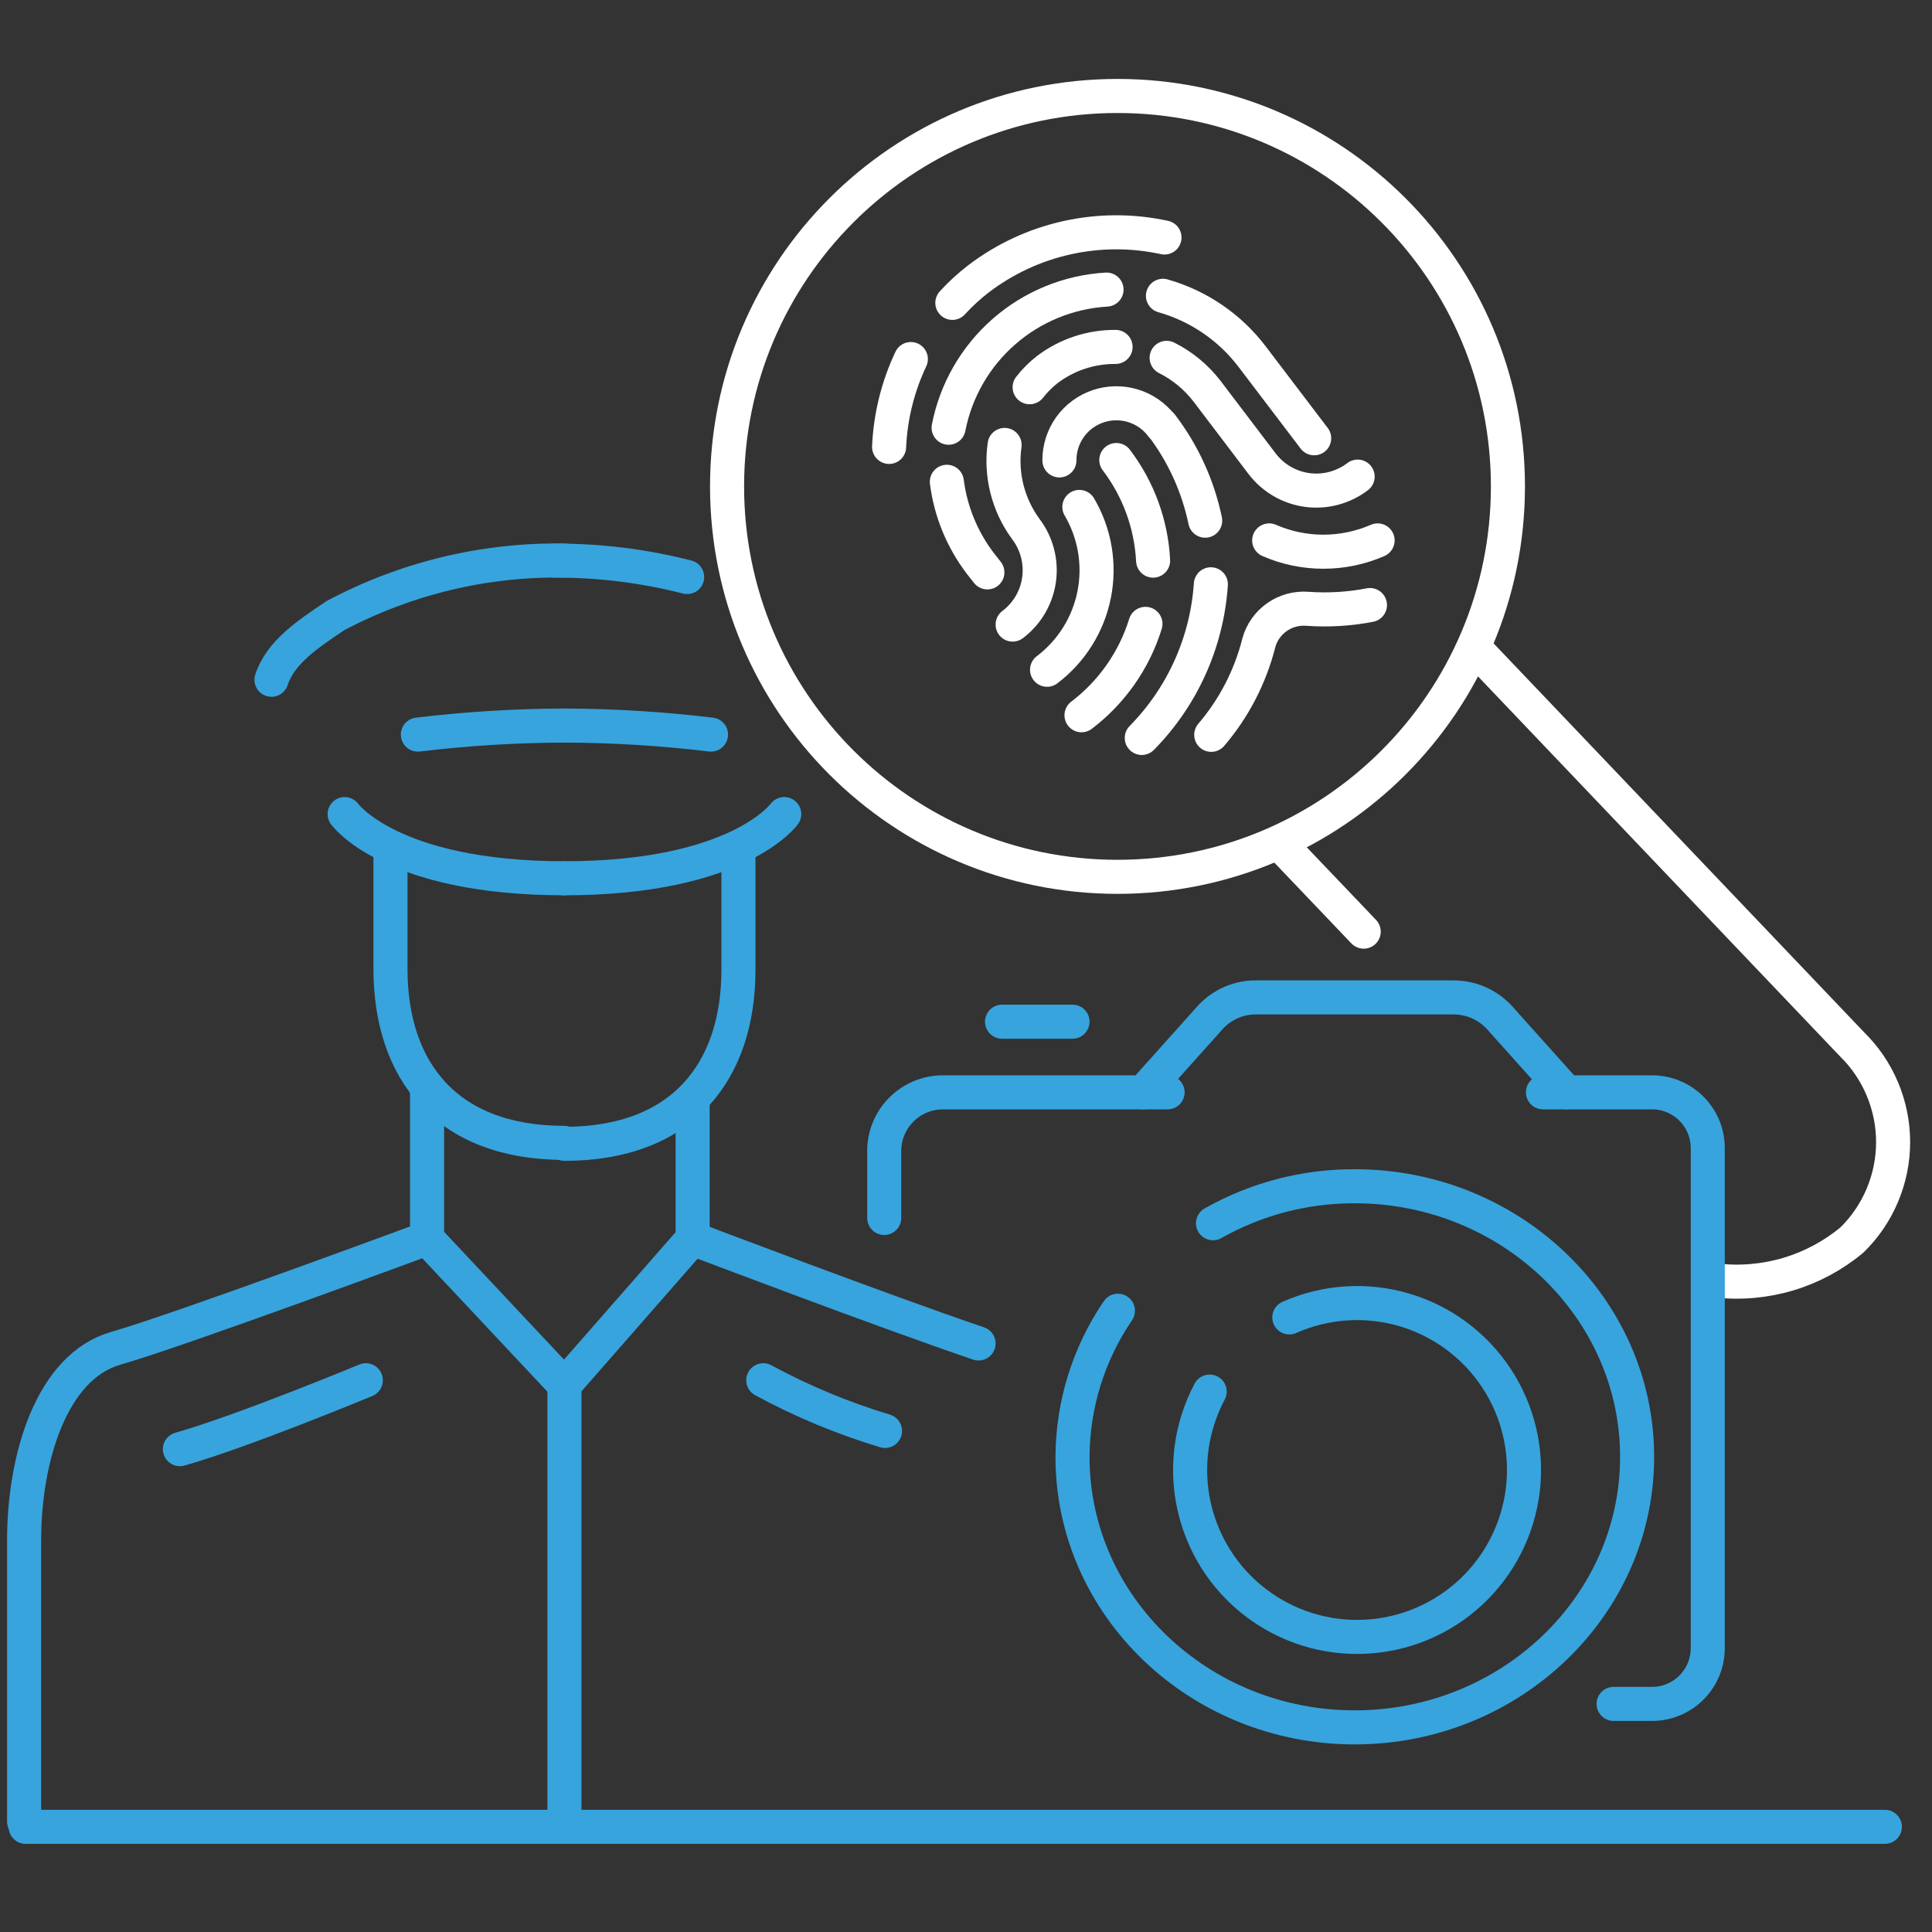 <svg width="46" height="46" viewBox="0 0 46 46" fill="none" xmlns="http://www.w3.org/2000/svg">
<rect x="0" y="0" width="46" height="46" fill="#333333" stroke="none"/>
<path d="M9.949 17.49C11.107 17.351 12.273 17.279 13.439 17.275" stroke="#37A4DD" stroke-width="0.811" stroke-linecap="round" stroke-linejoin="round"/>
<path d="M16.929 17.49C15.771 17.351 14.606 17.279 13.439 17.275" stroke="#37A4DD" stroke-width="0.811" stroke-linecap="round" stroke-linejoin="round"/>
<path d="M13.22 13.348C14.28 13.345 15.335 13.476 16.361 13.739" stroke="#37A4DD" stroke-width="0.811" stroke-linecap="round" stroke-linejoin="round"/>
<path d="M13.439 13.347C11.54 13.315 9.665 13.766 7.987 14.657C7.335 15.095 6.678 15.528 6.464 16.185" stroke="#37A4DD" stroke-width="0.811" stroke-linecap="round" stroke-linejoin="round"/>
<path d="M16.491 26.219V29.49L13.439 32.975" stroke="#37A4DD" stroke-width="0.811" stroke-linecap="round" stroke-linejoin="round"/>
<path d="M13.439 32.975L10.168 29.489V25.883" stroke="#37A4DD" stroke-width="0.811" stroke-linecap="round" stroke-linejoin="round"/>
<path d="M23.299 31.987C21.095 31.241 16.473 29.484 16.473 29.484" stroke="#37A4DD" stroke-width="0.811" stroke-linecap="round" stroke-linejoin="round"/>
<path d="M10.168 29.484C10.168 29.484 4.283 31.665 2.755 32.103C1.226 32.541 0.574 34.717 0.574 36.679V43.37" stroke="#37A4DD" stroke-width="0.811" stroke-linecap="round" stroke-linejoin="round"/>
<path d="M4.283 34.504C5.807 34.07 8.71 32.863 8.71 32.863" stroke="#37A4DD" stroke-width="0.811" stroke-linecap="round" stroke-linejoin="round"/>
<path d="M13.439 32.975V43.37" stroke="#37A4DD" stroke-width="0.811" stroke-linecap="round" stroke-linejoin="round"/>
<path d="M18.173 32.863C19.096 33.363 20.067 33.767 21.072 34.07" stroke="#37A4DD" stroke-width="0.811" stroke-linecap="round" stroke-linejoin="round"/>
<path d="M13.439 20.911C9.297 20.911 8.206 19.383 8.206 19.383" stroke="#37A4DD" stroke-width="0.811" stroke-linecap="round" stroke-linejoin="round"/>
<path d="M13.439 20.911C17.582 20.911 18.672 19.383 18.672 19.383" stroke="#37A4DD" stroke-width="0.811" stroke-linecap="round" stroke-linejoin="round"/>
<path d="M13.439 27.211C10.606 27.211 9.297 25.468 9.297 23.068V20.375" stroke="#37A4DD" stroke-width="0.811" stroke-linecap="round" stroke-linejoin="round"/>
<path d="M13.439 27.234C16.272 27.234 17.582 25.486 17.582 23.087V20.291" stroke="#37A4DD" stroke-width="0.811" stroke-linecap="round" stroke-linejoin="round"/>
<path d="M0.611 43.496H44.878" stroke="#37A4DD" stroke-width="0.811" stroke-linecap="round" stroke-linejoin="round"/>
<path d="M26.607 20.877C31.741 20.877 35.903 16.715 35.903 11.581C35.903 6.447 31.741 2.285 26.607 2.285C21.473 2.285 17.311 6.447 17.311 11.581C17.311 16.715 21.473 20.877 26.607 20.877Z" stroke="white" stroke-width="0.811" stroke-linecap="round" stroke-linejoin="round"/>
<path d="M32.469 22.182L30.624 20.248" stroke="white" stroke-width="0.811" stroke-linecap="round" stroke-linejoin="round"/>
<path d="M35.167 15.492L44.095 24.863C44.405 25.166 44.651 25.529 44.819 25.929C44.987 26.329 45.074 26.759 45.074 27.192C45.074 27.627 44.987 28.056 44.819 28.456C44.651 28.856 44.405 29.219 44.095 29.522C43.649 29.894 43.133 30.171 42.577 30.337C42.021 30.502 41.437 30.554 40.861 30.487" stroke="white" stroke-width="0.811" stroke-linecap="round" stroke-linejoin="round"/>
<path d="M28.83 13.912C28.737 15.289 28.154 16.587 27.185 17.57" stroke="white" stroke-width="0.811" stroke-linecap="round" stroke-linejoin="round"/>
<path d="M27.656 10.123C28.168 10.793 28.523 11.571 28.695 12.397" stroke="white" stroke-width="0.811" stroke-linecap="round" stroke-linejoin="round"/>
<path d="M27.689 7.043C28.535 7.283 29.281 7.791 29.813 8.492L31.29 10.435" stroke="white" stroke-width="0.811" stroke-linecap="round" stroke-linejoin="round"/>
<path d="M22.586 10.184C22.759 9.296 23.223 8.491 23.903 7.896C24.584 7.3 25.444 6.948 26.346 6.895" stroke="white" stroke-width="0.811" stroke-linecap="round" stroke-linejoin="round"/>
<path d="M23.509 13.628L23.341 13.414C22.909 12.847 22.634 12.177 22.544 11.471" stroke="white" stroke-width="0.811" stroke-linecap="round" stroke-linejoin="round"/>
<path d="M25.224 10.962C25.223 10.678 25.311 10.402 25.475 10.17C25.64 9.939 25.873 9.766 26.142 9.674C26.41 9.583 26.701 9.578 26.973 9.66C27.244 9.742 27.483 9.908 27.656 10.133" stroke="white" stroke-width="0.811" stroke-linecap="round" stroke-linejoin="round"/>
<path d="M24.93 15.947C25.511 15.507 25.91 14.87 26.052 14.155C26.194 13.44 26.068 12.698 25.699 12.07" stroke="white" stroke-width="0.811" stroke-linecap="round" stroke-linejoin="round"/>
<path d="M27.777 8.52C28.152 8.708 28.48 8.979 28.737 9.312L30.046 11.036C30.175 11.206 30.336 11.35 30.52 11.458C30.705 11.566 30.909 11.637 31.12 11.666C31.332 11.695 31.548 11.682 31.754 11.627C31.961 11.572 32.155 11.478 32.325 11.348" stroke="white" stroke-width="0.811" stroke-linecap="round" stroke-linejoin="round"/>
<path d="M24.515 9.22C24.639 9.061 24.781 8.919 24.939 8.796C25.407 8.444 25.976 8.256 26.561 8.26" stroke="white" stroke-width="0.811" stroke-linecap="round" stroke-linejoin="round"/>
<path d="M24.11 14.871C24.28 14.743 24.424 14.581 24.532 14.397C24.64 14.213 24.711 14.009 24.74 13.797C24.769 13.585 24.756 13.37 24.701 13.163C24.646 12.957 24.552 12.763 24.422 12.593C24 12.017 23.82 11.3 23.919 10.594" stroke="white" stroke-width="0.811" stroke-linecap="round" stroke-linejoin="round"/>
<path d="M30.219 12.867C30.626 13.045 31.065 13.136 31.509 13.136C31.953 13.136 32.393 13.045 32.8 12.867" stroke="white" stroke-width="0.811" stroke-linecap="round" stroke-linejoin="round"/>
<path d="M32.618 14.406C32.127 14.501 31.626 14.531 31.127 14.495C30.87 14.475 30.615 14.545 30.404 14.693C30.193 14.841 30.04 15.057 29.972 15.306C29.768 16.113 29.381 16.863 28.839 17.496" stroke="white" stroke-width="0.811" stroke-linecap="round" stroke-linejoin="round"/>
<path d="M27.455 13.348C27.411 12.48 27.105 11.645 26.579 10.953" stroke="white" stroke-width="0.811" stroke-linecap="round" stroke-linejoin="round"/>
<path d="M25.75 17.03C26.472 16.481 27.005 15.72 27.273 14.854" stroke="white" stroke-width="0.811" stroke-linecap="round" stroke-linejoin="round"/>
<path d="M22.675 7.211C22.866 7.002 23.075 6.81 23.299 6.638C23.922 6.163 24.64 5.83 25.404 5.66C26.169 5.49 26.961 5.488 27.726 5.655" stroke="white" stroke-width="0.811" stroke-linecap="round" stroke-linejoin="round"/>
<path d="M21.169 10.641C21.201 9.916 21.377 9.205 21.687 8.549" stroke="white" stroke-width="0.811" stroke-linecap="round" stroke-linejoin="round"/>
<path d="M21.053 28.999V27.448C21.048 27.261 21.079 27.074 21.147 26.9C21.215 26.725 21.317 26.566 21.448 26.432C21.578 26.298 21.734 26.191 21.906 26.118C22.079 26.045 22.264 26.008 22.451 26.008H27.8" stroke="#37A4DD" stroke-width="0.811" stroke-linecap="round" stroke-linejoin="round"/>
<path d="M36.737 26.008H39.351C39.527 26.01 39.7 26.047 39.86 26.117C40.021 26.186 40.167 26.287 40.288 26.413C40.41 26.539 40.506 26.688 40.57 26.851C40.633 27.014 40.664 27.189 40.661 27.364V39.213C40.664 39.388 40.633 39.563 40.57 39.726C40.506 39.889 40.41 40.038 40.288 40.164C40.167 40.29 40.021 40.391 39.86 40.46C39.7 40.53 39.527 40.567 39.351 40.569H38.419" stroke="#37A4DD" stroke-width="0.811" stroke-linecap="round" stroke-linejoin="round"/>
<path d="M27.218 26.008L28.825 24.214C28.963 24.066 29.131 23.947 29.317 23.867C29.503 23.787 29.704 23.746 29.907 23.748H34.608C34.81 23.748 35.011 23.789 35.197 23.869C35.383 23.949 35.55 24.067 35.689 24.214L37.297 26.008" stroke="#37A4DD" stroke-width="0.811" stroke-linecap="round" stroke-linejoin="round"/>
<path d="M23.858 24.326H25.536" stroke="#37A4DD" stroke-width="0.811" stroke-linecap="round" stroke-linejoin="round"/>
<path d="M26.617 31.208C25.917 32.234 25.541 33.446 25.536 34.688C25.536 38.239 28.55 41.128 32.255 41.128C35.959 41.128 38.979 38.239 38.979 34.688C38.979 31.138 35.964 28.244 32.255 28.244C31.073 28.24 29.91 28.543 28.881 29.125" stroke="#37A4DD" stroke-width="0.811" stroke-linecap="round" stroke-linejoin="round"/>
<path d="M30.698 31.367C31.558 30.986 32.525 30.921 33.427 31.185C34.33 31.449 35.109 32.025 35.627 32.809C36.146 33.594 36.369 34.537 36.258 35.47C36.146 36.404 35.708 37.268 35.02 37.909C34.331 38.55 33.438 38.926 32.499 38.97C31.56 39.015 30.636 38.725 29.89 38.152C29.144 37.58 28.626 36.761 28.426 35.842C28.227 34.923 28.36 33.963 28.802 33.133" stroke="#37A4DD" stroke-width="0.811" stroke-linecap="round" stroke-linejoin="round"/>
</svg>
